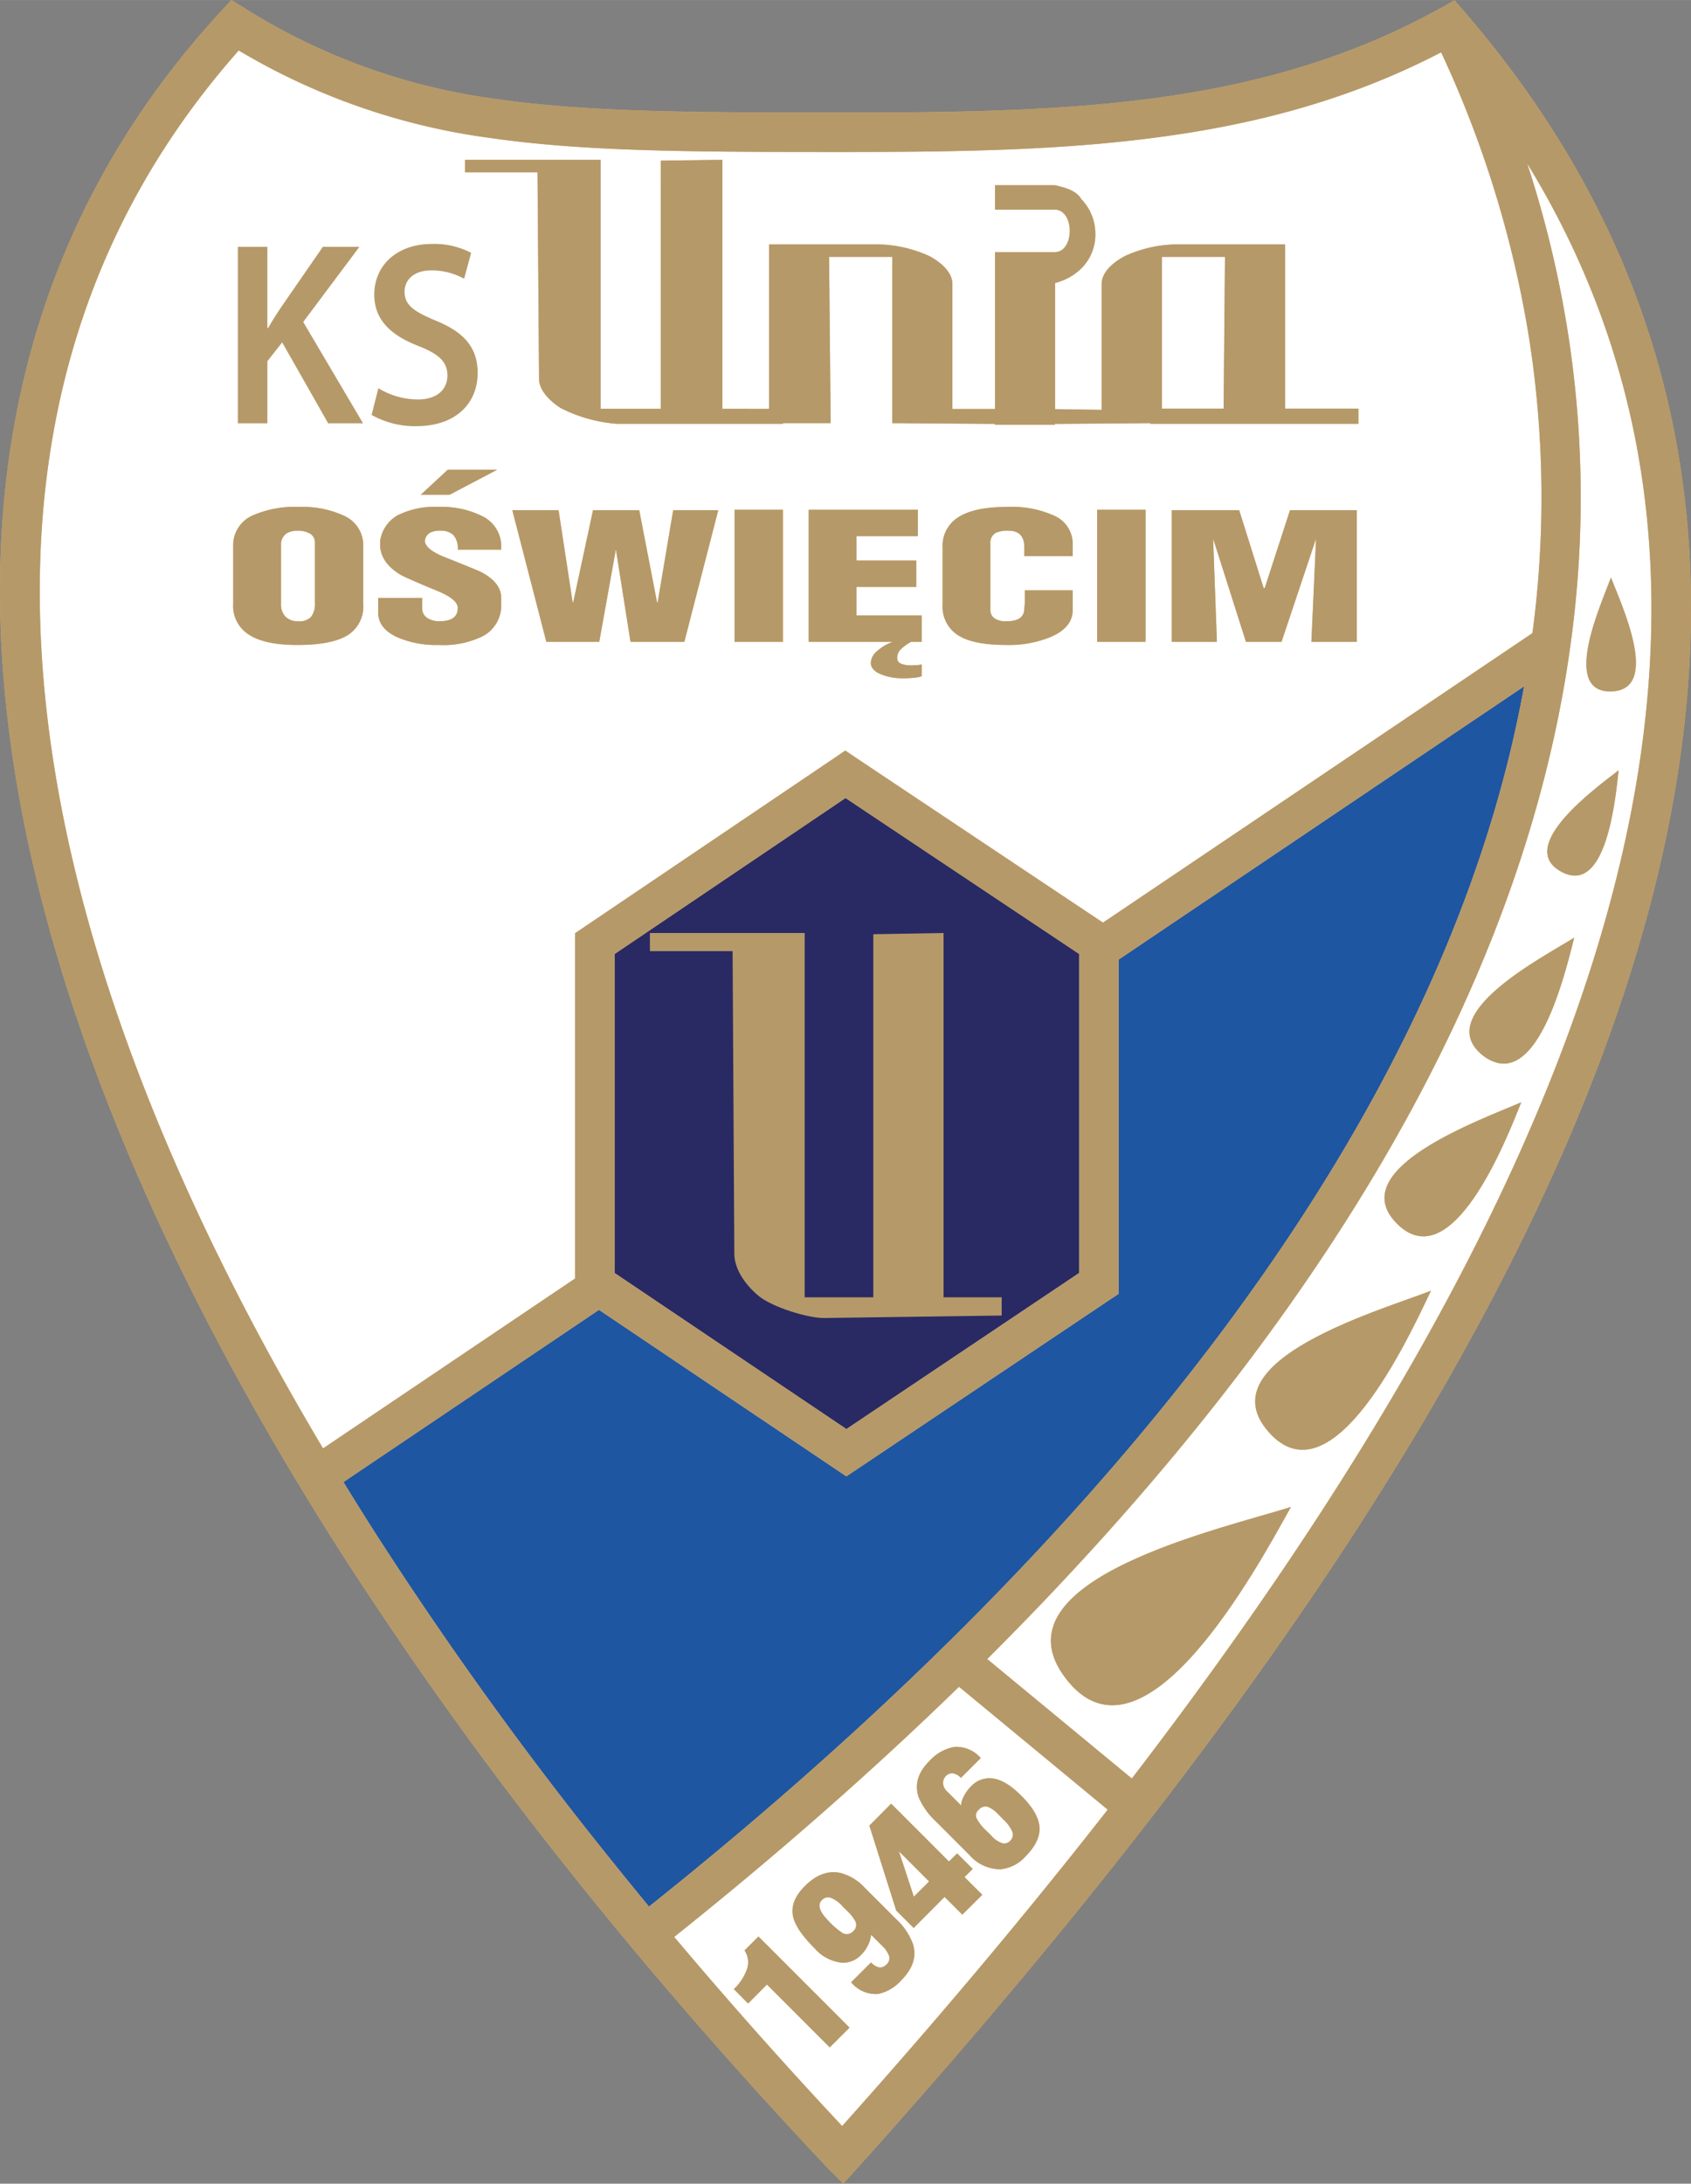 <svg xmlns="http://www.w3.org/2000/svg" viewBox="0.0 0.0 251.746 325.0" width="278.313" height="359.307"><rect x="0.0" y="0.0" width="251.746" height="325.0" fill="#808080" stroke="none"/><defs><style>.cls-1{fill:#fff;}.cls-1,.cls-2,.cls-3,.cls-4{fill-rule:evenodd;}.cls-2{fill:#d9b16c;}.cls-3{fill:#292a63;}.cls-4{fill:#1e56a2;}.cls-5{fill:#b69969;}</style></defs><title>TH Unia Oświęcim logo</title><path class="cls-1" d="M35.15,3.879c25.896,15.811,46.76,15.917,90.466,15.917,33.865,0,63.308-.824,90.468-15.917,70.107,81.382,22.767,191.208-90.468,316.976-97.664-103.307-165.485-235.376-90.466-316.976"/><polygon class="cls-2" points="160.675 141.99 125.877 118.768 91.489 141.99 91.489 189.46 126.009 212.698 160.675 189.448 160.675 141.99"/><path class="cls-2" d="M89.172,194.947l-38.04,25.631q2.075,3.382,4.218,6.768a558.673,558.673,0,0,0,33.396,46.69q3.893,4.891,7.871,9.728c60.691-48.365,117.67-111.895,130.282-181.619l-60.36,40.669v49.75l-1.301.863-37.602,25.21-1.639,1.096-1.62-1.096Z"/><path class="cls-2" d="M34.715,89.907v-8.63a4.828,4.828,0,0,1,3.033-4.619,15.557,15.557,0,0,1,6.744-1.214,14.736,14.736,0,0,1,6.679,1.297,4.798,4.798,0,0,1,2.907,4.536v8.63a5.057,5.057,0,0,1-2.146,4.515c-1.56,1.039-4.121,1.568-7.677,1.568-3.429,0-5.918-.584-7.479-1.73a5.041,5.041,0,0,1-2.061-4.353m1.772-88.643a93.376,93.376,0,0,0,37.442,13.477c13.669,1.971,29.74,2.01,51.497,2.01,16.845,0,32.586-.212,47.347-2.265,14.65-2.054,28.48-5.944,41.687-13.284l2.081-1.158,1.559,1.798c35.801,41.565,41.64,90.309,24.095,144.656-17.356,53.78-57.714,113.024-114.588,176.215l-2.069,2.287-2.185-2.187-.019-.012-.058-.066c-13.717-14.535-26.878-29.621-39.117-45.054a563.947,563.947,0,0,1-33.763-47.185c-52.578-82.573-72.719-168.758-17.588-228.715l1.631-1.78Zm93.528,137.777,10.458-.183v54.225h8.652v2.71l-26.45.367c-2.361.028-7.659-1.597-9.69-3.25-2.154-1.77-3.663-4.146-3.663-6.305l-.258-45.048H96.757v-2.699h23.039v54.225h10.22Zm109.816-53.089c-1.461,3.955-7.458,17.094,0,16.95,7.584-.15,1.451-13.144,0-16.95m-47.647,138.328c-5.036,9.093-22.054,40.529-33.527,25.521-11.256-14.708,23.678-22.355,33.527-25.521m20.846-32.177c-3.379,7.134-14.792,31.798-24.219,20.958-9.237-10.624,16.903-18.097,24.219-20.958m27.944-77.464c-3.426,2.649-15.326,11.313-8.601,15.064,6.743,3.751,8.119-10.707,8.601-15.064m-6.608,24.909c-1.384,5.393-5.663,23.567-13.601,17.546-7.675-6.072,8.86-14.575,13.601-17.546m-7.897,24.507c-5.827,2.543-26.613,9.918-18.503,18.059,8.112,8.13,16.19-12.171,18.503-18.059m-76.065,109.909a1.255,1.255,0,0,0,.217-1.531,5.219,5.219,0,0,0-1.15-1.541l-.895-.902a4.377,4.377,0,0,0-1.453-1.057,1.269,1.269,0,0,0-1.386.395,1.096,1.096,0,0,0-.367,1.268,7.056,7.056,0,0,0,1.533,1.943l.271.251c.068.072.139.15.222.223.112.122.187.188.23.233a3.467,3.467,0,0,0,1.735,1.124,1.272,1.272,0,0,0,1.043-.406m-7.316-5.254a3.214,3.214,0,0,1,.402-1.363,5.568,5.568,0,0,1,1.061-1.464,3.712,3.712,0,0,1,2.989-1.213c1.366.084,2.855.941,4.464,2.549,1.709,1.691,2.61,3.233,2.74,4.614.137,1.469-.564,2.948-2.095,4.484a5.672,5.672,0,0,1-3.722,1.887,6.101,6.101,0,0,1-4.62-2.137l-4.928-4.93a10.748,10.748,0,0,1-2.589-3.59q-1.016-2.864,1.567-5.443a6.562,6.562,0,0,1,3.764-2.114,4.834,4.834,0,0,1,3.89,1.669l-2.958,2.95a1.989,1.989,0,0,0-1.217-.678,1.248,1.248,0,0,0-1.024.405,1.438,1.438,0,0,0-.416,1.064,1.809,1.809,0,0,0,.623,1.24Zm-2.464,13.613-4.602,4.618-2.595-2.587-4.003-12.644,3.245-3.266,8.606,8.608,1.221-1.207,2.313,2.309-1.217,1.219,2.644,2.632-2.966,2.955Zm-2.305-2.304-4.498-4.497,2.225,6.767Zm-11.288,7.396a1.203,1.203,0,0,0,.303-1.475,6.094,6.094,0,0,0-1.244-1.564l-.674-.673a4.437,4.437,0,0,0-1.82-1.281,1.261,1.261,0,0,0-1.247.385c-.695.701-.349,1.758,1.075,3.166a10.952,10.952,0,0,0,2.014,1.73,1.271,1.271,0,0,0,1.593-.288m2.65.533a4.447,4.447,0,0,1-.43,1.497,4.882,4.882,0,0,1-1.038,1.487,3.676,3.676,0,0,1-2.877,1.179,6.236,6.236,0,0,1-4.084-2.165c-1.824-1.825-2.88-3.371-3.171-4.652-.352-1.535.217-3.06,1.733-4.574,1.697-1.709,3.455-2.354,5.279-1.97a7.424,7.424,0,0,1,3.565,2.126l4.736,4.735a9.405,9.405,0,0,1,2.546,3.801q.798,2.746-1.755,5.309a6.344,6.344,0,0,1-3.449,2.042,4.744,4.744,0,0,1-4.024-1.736l2.954-2.95c.869.869,1.633.98,2.298.318a1.262,1.262,0,0,0,.372-1.375,5.531,5.531,0,0,0-.608-1.018Zm-6.156,16.768-9.346-9.355-2.809,2.821-2.119-2.136a7.534,7.534,0,0,0,1.952-2.978,3.137,3.137,0,0,0-.365-2.782l2.074-2.07,13.557,13.561Zm37.15-162.726-1.71-1.14-33.088-22.082-34.389,23.222v47.47l34.521,23.239,34.666-23.251V141.99Zm-112.582,73.58,37.524-25.292V138.885l1.299-.873,37.3-25.199,1.626-1.107,1.638,1.107,36.727,24.502,63.92-43.078c.039-.261.072-.523.116-.801a152.813,152.813,0,0,0-.686-43.64,161.074,161.074,0,0,0-13.008-42.011c-13.086,6.795-26.663,10.496-40.987,12.483-15.197,2.131-31.126,2.348-48.136,2.348-21.958,0-38.177-.027-52.329-2.07A98.423,98.423,0,0,1,35.541,7.508c-48.391,54.653-32.69,132.134,12.553,208.062m41.078-20.623-38.038,25.632q2.073,3.381,4.216,6.767a558.445,558.445,0,0,0,33.397,46.69q3.891,4.892,7.87,9.728c60.691-48.365,117.67-111.895,130.282-181.619l-60.36,40.669v49.751l-1.3.862-37.603,25.21-1.639,1.096-1.62-1.096Zm75.738,74.387-22.137-18.292c-13.571,13.2-27.877,25.642-42.401,37.235q12.075,14.34,25.003,28.148,21.438-23.958,39.535-47.091m-17.941-22.415,21.53,17.779c32.595-42.428,56.065-82.619,68.127-119.98,14.326-44.398,12.526-84.845-9.271-120.399a161.853,161.853,0,0,1,5.968,24.558,158.616,158.616,0,0,1,.72,45.299c-7.086,56.201-42.66,108.517-87.074,152.743m-32.478-210.546h16.283a19.174,19.174,0,0,1,7.574,1.731c2.065,1.119,3.44,2.576,3.44,4.168V60.869h6.344V37.53h8.864c3.03,0,3.003-6.333.023-6.333h-8.887V27.558h8.944c.883.256,3.049.584,3.893,2.059a7.467,7.467,0,0,1,2.099,5.326v.05a7.056,7.056,0,0,1-2.529,5.354,8.568,8.568,0,0,1-3.463,1.769V60.893l6.932.104V42.272c0-1.592,1.384-3.049,3.454-4.168a19.083,19.083,0,0,1,7.565-1.731h16.295V60.809h10.912v2.264h-30.958v-.094l-14.137.106-.063-.189v.311h-8.944v-.122l-15.29-.111V38.226h-9.412l.231,24.748h-7.088l-.034.099H91.862a21.963,21.963,0,0,1-8.4-2.354c-1.891-1.207-3.213-2.827-3.213-4.307l-.23-30.78H69.236V23.784h20.189V60.842h8.945V23.907l9.178-.123V60.842l6.943.011V36.373Zm58.48,24.436V38.226h9.395l-.202,22.583Zm1.483,34.708V75.928h10.028l3.64,11.582h.166l3.762-11.582h9.948l-.004,19.589h-6.761l.694-15.358-5.14,15.358h-5.296l-4.887-15.358.561,15.358Zm-11.113-19.65h7.199V95.516h-7.199ZM152.577,87.86h7.12v2.899q0,2.672-3.358,4.073a16.447,16.447,0,0,1-6.472,1.158c-3.339,0-5.768-.483-7.268-1.468a5.031,5.031,0,0,1-2.271-4.565V81.488a5.003,5.003,0,0,1,1.837-4.152c1.558-1.252,4.147-1.892,7.742-1.892a15.316,15.316,0,0,1,7.252,1.409,4.571,4.571,0,0,1,2.538,4.273v1.642h-7.199v-1.28c0-1.669-.778-2.504-2.344-2.504a4.346,4.346,0,0,0-1.891.306,1.655,1.655,0,0,0-.823,1.569v9.9a1.476,1.476,0,0,0,.576,1.241,2.907,2.907,0,0,0,1.851.457c1.759,0,2.631-.635,2.631-1.931l.079-.834Zm-16.934,7.657a6.649,6.649,0,0,0-1.686,1.275,1.761,1.761,0,0,0-.387,1.124.85.85,0,0,0,.582.862,3.706,3.706,0,0,0,1.491.246,9.11,9.11,0,0,0,1.018-.045,4.578,4.578,0,0,0,.552-.089v1.747a3.593,3.593,0,0,1-1.083.228,12.366,12.366,0,0,1-1.541.083,8.62,8.62,0,0,1-3.521-.628c-.945-.411-1.423-.974-1.423-1.642a2.278,2.278,0,0,1,.651-1.513,7.085,7.085,0,0,1,2.632-1.648h-12.534V75.867h16.253V79.791h-9.139v3.633h8.897v3.924h-8.897v4.251h9.705v3.918Zm-26.289-19.65h7.199V95.516h-7.199Zm-28.019,19.65-5.065-19.589h6.884l2.106,13.764.076-.046,2.95-13.718h6.877l2.662,13.764.084-.046,2.311-13.718h6.708l-5.046,19.589h-8.018l-2.175-13.772-2.482,13.772Zm-25.033-6.527h6.551v1.536a1.643,1.643,0,0,0,.749,1.441,3.285,3.285,0,0,0,1.843.49q2.707,0,2.706-1.97c0-.869-.998-1.698-2.989-2.527-3.21-1.319-5.071-2.142-5.583-2.454q-2.986-1.82-2.989-4.485v-.496a5.255,5.255,0,0,1,2.56-3.806,12.241,12.241,0,0,1,6.177-1.275,13.404,13.404,0,0,1,6.452,1.37,4.96,4.96,0,0,1,2.839,4.579v.412h-6.467a2.993,2.993,0,0,0-.66-2.187,2.661,2.661,0,0,0-1.922-.634,3.288,3.288,0,0,0-1.407.233,1.532,1.532,0,0,0-.906,1.258c0,.824.97,1.653,2.911,2.426,3.57,1.42,5.401,2.182,5.5,2.255,1.974,1.057,2.951,2.331,2.951,3.834v.84a5.174,5.174,0,0,1-2.698,4.825,13.26,13.26,0,0,1-6.584,1.335,14.632,14.632,0,0,1-6.205-1.158c-1.882-.867-2.829-2.091-2.829-3.644Zm6.346-15.36,4.006-3.717h7.352l-7.071,3.717Zm-20.815,7.229v9.098a2.605,2.605,0,0,0,.636,1.788,2.497,2.497,0,0,0,1.946.712,2.321,2.321,0,0,0,1.918-.674,3.183,3.183,0,0,0,.552-2.031v-8.893a1.545,1.545,0,0,0-.723-1.44,3.601,3.601,0,0,0-1.872-.435,3.113,3.113,0,0,0-1.667.417,2.037,2.037,0,0,0-.79,1.458"/><polygon class="cls-3" points="160.675 141.99 125.877 118.768 91.489 141.99 91.489 189.46 126.009 212.698 160.675 189.448 160.675 141.99"/><path class="cls-4" d="M89.172,194.947l-38.04,25.631q2.075,3.382,4.218,6.768a558.673,558.673,0,0,0,33.396,46.69q3.893,4.891,7.871,9.728c60.691-48.365,117.67-111.895,130.282-181.619l-60.36,40.669v49.75l-1.301.863-37.602,25.21-1.639,1.096-1.62-1.096Z"/><path class="cls-5" d="M80.021,25.633l.229,30.78c0,1.479,1.321,3.098,3.212,4.307a21.99,21.99,0,0,0,8.401,2.354h24.676l.034-.1h7.088l-.231-24.748h9.412V62.974l15.289.111v.122h8.946v-.311l.06.189,14.14-.106v.095h30.957V60.808h-10.914V36.373h-16.294a18.999,18.999,0,0,0-7.564,1.736c-2.072,1.114-3.453,2.571-3.453,4.163V60.998l-6.932-.106V42.116a8.55,8.55,0,0,0,3.461-1.77,7.057,7.057,0,0,0,2.53-5.353v-.05a7.479,7.479,0,0,0-2.098-5.326c-.846-1.475-3.011-1.803-3.893-2.059h-8.946v3.639h8.887c2.981,0,3.009,6.333-.022,6.333h-8.865V60.87h-6.343V42.272c0-1.592-1.374-3.049-3.44-4.163a19.104,19.104,0,0,0-7.574-1.736h-16.285v24.48l-6.942-.011V23.785l-9.178.122V60.842h-8.944V23.785h-20.19v1.848h10.786Zm92.95,12.593h9.396l-.203,22.582h-9.193Z"/><polygon class="cls-5" points="62.65 73.63 66.936 73.63 74.007 69.913 66.655 69.913 62.65 73.63"/><path class="cls-5" d="M71.779,76.814a13.402,13.402,0,0,0-6.452-1.37,12.244,12.244,0,0,0-6.177,1.275,5.261,5.261,0,0,0-2.56,3.806v.495q0,2.665,2.988,4.486c.513.311,2.374,1.135,5.585,2.454,1.991.829,2.988,1.659,2.988,2.527q0,1.969-2.706,1.97a3.287,3.287,0,0,1-1.842-.489,1.642,1.642,0,0,1-.749-1.442v-1.536h-6.552v2.181c0,1.57.947,2.794,2.829,3.661a14.619,14.619,0,0,0,6.206,1.158,13.258,13.258,0,0,0,6.583-1.335,5.175,5.175,0,0,0,2.699-4.825v-.84c0-1.503-.978-2.777-2.952-3.834-.098-.073-1.93-.834-5.5-2.255-1.94-.772-2.91-1.603-2.91-2.426a1.532,1.532,0,0,1,.906-1.258,3.267,3.267,0,0,1,1.406-.233,2.661,2.661,0,0,1,1.922.634,2.993,2.993,0,0,1,.66,2.187h6.468v-.411a4.96,4.96,0,0,0-2.84-4.58"/><path class="cls-5" d="M51.171,76.741a14.746,14.746,0,0,0-6.679-1.297,15.569,15.569,0,0,0-6.743,1.213,4.828,4.828,0,0,0-3.033,4.62v8.631a5.039,5.039,0,0,0,2.06,4.352c1.561,1.146,4.05,1.731,7.48,1.731,3.556,0,6.116-.529,7.676-1.57a5.052,5.052,0,0,0,2.147-4.513v-8.631a4.8,4.8,0,0,0-2.908-4.536m-4.286,4.536v8.476a3.182,3.182,0,0,1-.551,2.03,2.325,2.325,0,0,1-1.918.674,2.494,2.494,0,0,1-1.946-.712,2.599,2.599,0,0,1-.637-1.787v-9.1a2.032,2.032,0,0,1,.79-1.456,3.109,3.109,0,0,1,1.668-.418,3.61,3.61,0,0,1,1.871.434,1.547,1.547,0,0,1,.723,1.44Z"/><path class="cls-5" d="M218.099,1.842,216.541.045l-2.08,1.158c-13.206,7.339-27.038,11.23-41.688,13.283-14.76,2.053-30.502,2.265-47.346,2.265-21.757,0-37.828-.039-51.497-2.009a93.383,93.383,0,0,1-37.441-13.478L34.441,0l-1.632,1.781c-55.131,59.957-34.99,146.141,17.588,228.715a563.95,563.95,0,0,0,33.762,47.185c12.241,15.433,25.401,30.519,39.118,45.054l.057.066.02.012,2.185,2.187,2.069-2.287c56.874-63.191,97.231-122.435,114.588-176.215,17.544-54.348,11.706-103.091-24.097-144.656M48.094,215.57c-45.243-75.928-60.945-153.409-12.553-208.063a98.407,98.407,0,0,0,37.557,13.039c14.152,2.042,30.37,2.071,52.329,2.071,17.017,0,32.939-.218,48.137-2.349,14.325-1.987,27.898-5.688,40.986-12.483a161.081,161.081,0,0,1,13.007,42.011,152.888,152.888,0,0,1,.688,43.64c-.046.278-.078.54-.118.801l-63.918,43.079-36.728-24.503-1.638-1.107-1.625,1.107-37.302,25.199-1.297.873v51.393Zm112.581-73.58v47.458l-34.666,23.234-34.52-23.222V141.99l34.389-23.222,33.089,22.082ZM88.747,274.036a558.831,558.831,0,0,1-33.397-46.689q-2.145-3.382-4.217-6.769l38.04-25.631,35.204,23.691,1.619,1.095,1.639-1.095,37.604-25.211,1.302-.862V142.814l60.357-40.669c-12.61,69.724-69.591,133.254-130.281,181.619q-3.984-4.833-7.87-9.728m36.628,42.389q-12.891-13.765-25.003-28.148c14.525-11.592,28.83-24.035,42.4-37.235l22.138,18.292q-18.056,23.105-39.535,47.091m111.25-171.708c-12.061,37.363-35.532,77.553-68.125,119.981l-21.531-17.779c44.413-44.226,79.987-96.542,87.076-152.742a158.732,158.732,0,0,0-.722-45.3,161.732,161.732,0,0,0-5.968-24.558c21.797,35.555,23.599,76.001,9.27,120.398"/><path class="cls-5" d="M127.508,87.348h8.898v-3.923h-8.898v-3.634h9.14v-3.923h-16.254v19.649h12.534a7.068,7.068,0,0,0-2.632,1.647,2.28,2.28,0,0,0-.651,1.514c0,.667.477,1.23,1.424,1.642a8.607,8.607,0,0,0,3.52.629,12.543,12.543,0,0,0,1.541-.084,3.588,3.588,0,0,0,1.083-.229v-1.746a4.815,4.815,0,0,1-.551.089,9.17,9.17,0,0,1-1.019.044,3.712,3.712,0,0,1-1.491-.245.852.852,0,0,1-.582-.863,1.759,1.759,0,0,1,.387-1.123,6.644,6.644,0,0,1,1.686-1.275h1.57v-3.918h-9.705Z"/><rect class="cls-5" x="109.355" y="75.867" width="7.198" height="19.649"/><path class="cls-5" d="M157.16,76.853a15.332,15.332,0,0,0-7.254-1.409c-3.594,0-6.182.642-7.74,1.893a4.999,4.999,0,0,0-1.837,4.152v8.47a5.026,5.026,0,0,0,2.271,4.562c1.5.985,3.929,1.47,7.268,1.47a16.449,16.449,0,0,0,6.472-1.158q3.363-1.403,3.359-4.073v-2.9h-7.122v1.832l-.078.834c0,1.297-.872,1.931-2.631,1.931a2.911,2.911,0,0,1-1.851-.456,1.479,1.479,0,0,1-.575-1.241v-9.901a1.65,1.65,0,0,1,.822-1.568,4.327,4.327,0,0,1,1.89-.307c1.567,0,2.345.836,2.345,2.505v1.279h7.2v-1.641a4.572,4.572,0,0,0-2.539-4.274"/><polygon class="cls-5" points="188.288 87.51 188.121 87.51 184.482 75.929 174.454 75.929 174.454 95.518 181.164 95.518 180.603 80.159 185.491 95.518 190.787 95.518 195.927 80.159 195.233 95.518 201.992 95.518 201.992 75.929 192.05 75.929 188.288 87.51"/><rect class="cls-5" x="163.34" y="75.867" width="7.199" height="19.649"/><path class="cls-5" d="M232.374,129.703c6.742,3.751,8.119-10.707,8.6-15.065-3.426,2.65-15.327,11.314-8.6,15.065"/><path class="cls-5" d="M110.839,290.286a3.134,3.134,0,0,1,.365,2.782,7.499,7.499,0,0,1-1.952,2.977l2.119,2.137,2.809-2.821,9.347,9.355,2.943-2.938-13.557-13.562Z"/><path class="cls-5" d="M220.765,157.094c7.938,6.021,12.218-12.154,13.601-17.546-4.742,2.971-21.276,11.474-13.601,17.546"/><path class="cls-5" d="M133.397,285.611l-4.737-4.735a7.431,7.431,0,0,0-3.566-2.126c-1.823-.384-3.583.262-5.278,1.97q-2.275,2.271-1.734,4.575.436,1.919,3.171,4.652a6.238,6.238,0,0,0,4.084,2.164,3.675,3.675,0,0,0,2.878-1.179,4.893,4.893,0,0,0,1.037-1.486,4.429,4.429,0,0,0,.428-1.497l2.049,2.054a5.762,5.762,0,0,1,.61,1.019,1.267,1.267,0,0,1-.374,1.373c-.664.662-1.43.551-2.298-.317l-2.954,2.95a4.745,4.745,0,0,0,4.022,1.736,6.35,6.35,0,0,0,3.451-2.043c1.696-1.708,2.287-3.477,1.755-5.308a9.42,9.42,0,0,0-2.544-3.802m-6.365,1.804a1.272,1.272,0,0,1-1.593.289,11.001,11.001,0,0,1-2.015-1.731c-1.422-1.408-1.769-2.465-1.075-3.166a1.261,1.261,0,0,1,1.248-.384,4.43,4.43,0,0,1,1.819,1.28l.676.673a6.065,6.065,0,0,1,1.241,1.564,1.2,1.2,0,0,1-.301,1.475"/><path class="cls-5" d="M144.809,278.154l-2.314-2.309-1.22,1.207-8.606-8.608-3.245,3.266,4.004,12.644,2.594,2.587,4.602-4.618,2.646,2.637,2.966-2.955-2.644-2.632Zm-8.763,4.135-2.225-6.767,4.499,4.497Z"/><path class="cls-5" d="M207.967,182.114c8.114,8.13,16.19-12.17,18.504-18.059-5.827,2.544-26.614,9.918-18.504,18.059"/><path class="cls-5" d="M158.658,249.801c11.472,15.009,28.489-16.428,33.527-25.521-9.848,3.167-44.782,10.813-33.527,25.521"/><path class="cls-5" d="M188.812,213.061c9.427,10.84,20.84-13.824,24.219-20.958-7.316,2.861-33.456,10.334-24.219,20.958"/><path class="cls-5" d="M119.796,138.858h-23.039v2.699h12.308l.257,45.049c0,2.16,1.511,4.534,3.664,6.304,2.031,1.653,7.33,3.279,9.69,3.25l26.449-.367v-2.71h-8.651v-54.225l-10.459.183v54.042h-10.219Z"/><path class="cls-5" d="M239.831,85.952c-1.462,3.956-7.457,17.095,0,16.951,7.585-.151,1.453-13.146,0-16.951"/><polygon class="cls-5" points="91.69 81.744 93.864 95.517 101.883 95.517 106.93 75.928 100.221 75.928 97.909 89.646 97.825 89.692 95.163 75.928 88.286 75.928 85.336 89.646 85.259 89.692 83.155 75.928 76.271 75.928 81.335 95.517 89.213 95.517 91.69 81.744"/><path class="cls-5" d="M141.837,263.931a1.985,1.985,0,0,1,1.216.678l2.958-2.95a4.834,4.834,0,0,0-3.89-1.669,6.555,6.555,0,0,0-3.762,2.114q-2.587,2.582-1.569,5.443a10.769,10.769,0,0,0,2.59,3.59l4.928,4.93a6.104,6.104,0,0,0,4.62,2.137,5.672,5.672,0,0,0,3.722-1.887c1.53-1.536,2.232-3.016,2.095-4.485-.131-1.38-1.031-2.922-2.741-4.613-1.608-1.608-3.097-2.465-4.463-2.549a3.715,3.715,0,0,0-2.99,1.213,5.613,5.613,0,0,0-1.061,1.464,3.112,3.112,0,0,0-.401,1.363l-2.07-2.07a1.803,1.803,0,0,1-.622-1.24,1.44,1.44,0,0,1,.416-1.064,1.247,1.247,0,0,1,1.024-.405m3.901,5.397a1.267,1.267,0,0,1,1.386-.395,4.42,4.42,0,0,1,1.452,1.052l.896.907a5.222,5.222,0,0,1,1.149,1.542,1.253,1.253,0,0,1-.217,1.53,1.27,1.27,0,0,1-1.042.406,3.471,3.471,0,0,1-1.735-1.124c-.043-.045-.12-.112-.232-.233-.083-.073-.152-.152-.222-.223l-.269-.251a7.1,7.1,0,0,1-1.534-1.943,1.094,1.094,0,0,1,.368-1.268"/><path class="cls-5" d="M35.406,36.732h4.398v12.079h.11c.576-1.012,1.189-1.947,1.767-2.843l6.38-9.236h5.445l-8.364,11.184,8.906,15.084h-5.192l-6.851-12.043-2.201,2.805v9.238h-4.398Z"/><path class="cls-5" d="M56.33,57.777a11.468,11.468,0,0,0,5.877,1.673c2.811,0,4.399-1.439,4.399-3.583,0-1.99-1.226-3.159-4.292-4.366-4.038-1.558-6.597-3.859-6.597-7.638,0-4.327,3.317-7.561,8.618-7.561a11.883,11.883,0,0,1,5.806,1.325l-1.045,3.858a9.974,9.974,0,0,0-4.869-1.248c-2.813,0-4.001,1.6-4.001,3.158,0,2.026,1.406,2.961,4.649,4.325,4.221,1.716,6.238,4.014,6.238,7.796,0,4.247-2.957,7.911-9.196,7.911a13.18,13.18,0,0,1-6.598-1.674Z"/></svg>